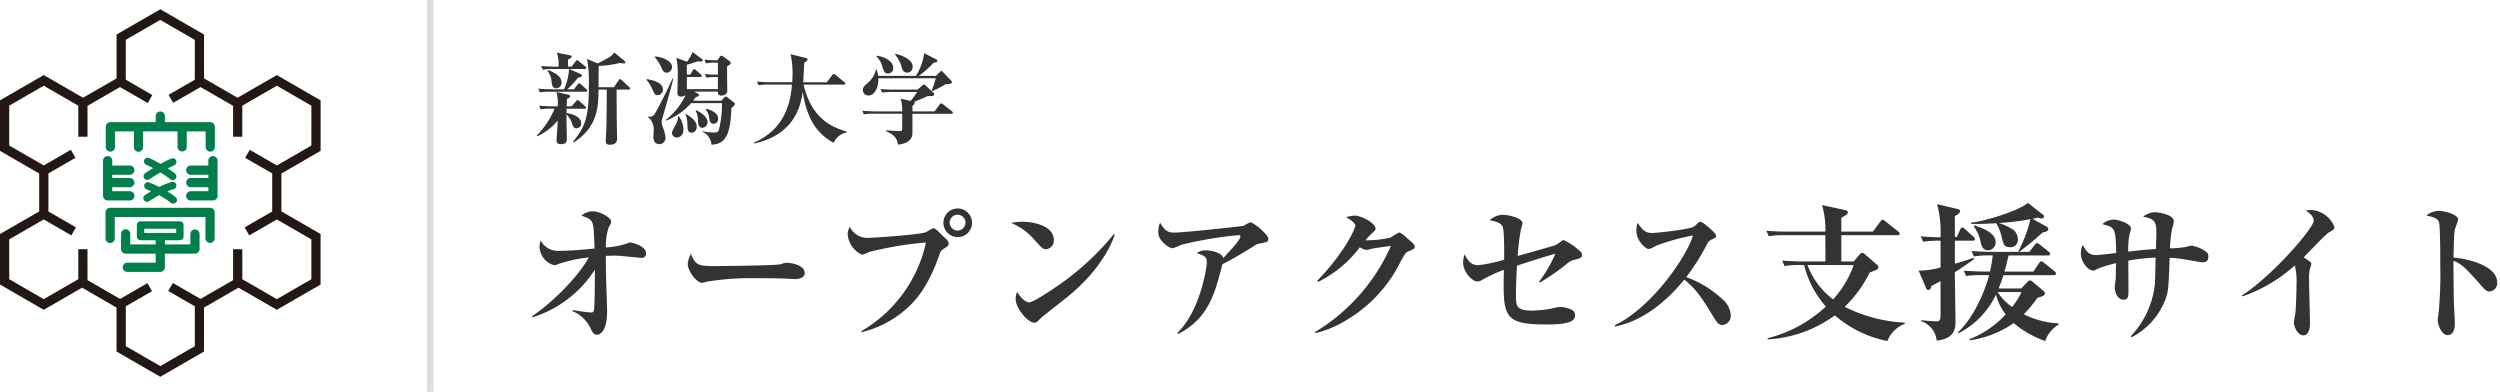 <svg xmlns="http://www.w3.org/2000/svg" width="402" height="63" viewBox="0 0 402 63">
  <g id="logo" transform="translate(-339 -463)">
    <g id="グループ_448" data-name="グループ 448">
      <path id="長方形_21" data-name="長方形 21" d="M0,0H1.071V63H0Z" transform="translate(407.65 463)" fill="#d9e0da"/>
      <path id="パス_227" data-name="パス 227" d="M51.554,24.255V16.134L44.519,12.07l-.372.214L38.2,15.715l-5.39-3.107V5.55L25.775,1.489l-.369.212L18.743,5.55v7.058l-5.391,3.107L7.036,12.07l-.371.214L0,16.134v8.121L6.3,27.9V34L0,37.632v8.124l7.036,4.06L13.2,46.259l5.539,3.2v7.066l7.032,4.06,7.035-4.06V49.457l5.542-3.2,6.167,3.557,7.035-4.06V37.632l-6.3-3.639V27.9ZM50.069,44.9c-.616.351-4.937,2.848-5.55,3.2-.617-.353-4.937-2.85-5.554-3.2V40.075H37.483v4.972L32.244,48.07,27.793,45.5l-.744,1.285,4.278,2.47v6.41c-.617.356-4.933,2.851-5.552,3.2-.615-.354-4.933-2.849-5.547-3.2v-6.41c.625-.362,4.224-2.439,4.224-2.439l-.744-1.286-4.4,2.539-5.24-3.023V40.075H12.587V44.9c-.619.351-4.933,2.848-5.551,3.2-.616-.353-4.935-2.85-5.55-3.2V38.49c.615-.358,4.934-2.85,5.55-3.2.634.362,4.435,2.559,4.435,2.559l.744-1.288L7.786,34.006V27.882l4.35-2.508-.744-1.288S7.669,26.243,7.036,26.6c-.616-.35-4.936-2.843-5.55-3.2V16.989c.615-.356,4.934-2.849,5.55-3.206.618.357,4.932,2.85,5.551,3.206v5H14.07V17.014L19.3,14l4.458,2.571.739-1.286L20.3,12.86a.351.351,0,0,0-.014-.069l-.06-.026V6.405c.614-.355,4.932-2.848,5.547-3.2.619.357,4.935,2.85,5.552,3.2v6.413c-.625.359-4.219,2.436-4.219,2.436l.741,1.282L32.255,14l5.228,3.017V21.99h1.482v-5l5.554-3.206c.613.357,4.934,2.85,5.55,3.206V23.4c-.616.359-4.937,2.852-5.55,3.206-.631-.361-4.359-2.518-4.359-2.518l-.741,1.288,4.351,2.508v6.124l-4.43,2.553.741,1.288s3.8-2.2,4.438-2.559c.613.352,4.934,2.844,5.55,3.2Z" transform="translate(339 463)" fill="#231815"/>
      <path id="パス_228" data-name="パス 228" d="M17.747,24.384a.74.74,0,0,0,.74-.742V21.124h3.042v2.518a.742.742,0,1,0,1.483,0V21.124h5.532v2.518a.743.743,0,0,0,1.485,0V21.124h3.039v2.518a.742.742,0,0,0,1.484,0v-3.26a.743.743,0,0,0-.742-.743H26.519v-1a.743.743,0,0,0-1.485,0v1H17.747a.744.744,0,0,0-.745.743v3.26a.743.743,0,0,0,.745.742" transform="translate(339 463)" fill="#007f4d"/>
      <path id="パス_229" data-name="パス 229" d="M23.188,28.663a.6.6,0,0,0,.823.163c.014-.01.785-.528,1.782-1.1a18.407,18.407,0,0,1,1.615,1.112.593.593,0,1,0,.731-.935c-.381-.3-.775-.576-1.157-.831.344-.177.689-.342,1.02-.484a.593.593,0,1,0-.46-1.093c-.569.243-1.168.548-1.732.856-1-.578-1.763-.927-1.818-.95a.593.593,0,1,0-.489,1.081c.009,0,.458.21,1.111.564-.717.434-1.223.771-1.263.8a.6.6,0,0,0-.163.826" transform="translate(339 463)" fill="#007f4d"/>
      <path id="パス_230" data-name="パス 230" d="M23.16,32.195a.591.591,0,0,0,.827.148c.012,0,.673-.46,1.6-.956A14.045,14.045,0,0,1,27.5,32.626a.6.6,0,0,0,.834-.1.591.591,0,0,0-.1-.834,14.823,14.823,0,0,0-1.342-.92,9.56,9.56,0,0,1,1.041-.368.594.594,0,1,0-.333-1.141,12.768,12.768,0,0,0-2.006.793c-.929-.467-1.625-.727-1.677-.748a.6.6,0,0,0-.413,1.115c.011,0,.317.118.789.329-.577.338-.952.6-.987.622a.591.591,0,0,0-.15.825" transform="translate(339 463)" fill="#007f4d"/>
      <path id="パス_231" data-name="パス 231" d="M20.9,32.236a.744.744,0,0,0,0-1.487H18.052V30.1H20.9a.742.742,0,0,0,0-1.483H18.052v-.51H20.9a.745.745,0,0,0,0-1.489H18.052v-.783a.741.741,0,0,0-1.482,0v5.654a.743.743,0,0,0,.744.743Z" transform="translate(339 463)" fill="#007f4d"/>
      <path id="パス_232" data-name="パス 232" d="M34.241,25.094a.741.741,0,0,0-.74.745v.783H30.647a.745.745,0,0,0,0,1.489H33.5v.51H30.647a.742.742,0,0,0,0,1.483H33.5v.645H30.647a.744.744,0,0,0,0,1.487h3.594a.746.746,0,0,0,.745-.743V25.839a.747.747,0,0,0-.745-.745" transform="translate(339 463)" fill="#007f4d"/>
      <path id="パス_233" data-name="パス 233" d="M33.777,33.41H17.711a.743.743,0,0,0-.741.744v4.19a.742.742,0,1,0,1.484,0V34.9h14.58v3.447a.744.744,0,0,0,1.487,0v-4.19a.743.743,0,0,0-.744-.744" transform="translate(339 463)" fill="#007f4d"/>
      <path id="パス_234" data-name="パス 234" d="M31.35,36.893a.74.74,0,0,0-.741.743V39.3H26.518v-.668h2.4a.6.6,0,0,0,.6-.592V36.181a.6.6,0,0,0-.6-.594H22.6a.594.594,0,0,0-.593.594v1.863a.592.592,0,0,0,.593.592h2.433V39.3H20.948V37.636a.742.742,0,1,0-1.483,0v2.413a.74.74,0,0,0,.738.741h4.831v1.452H20.472a.742.742,0,0,0,0,1.484h5.3a.741.741,0,0,0,.743-.741v-2.2H31.35a.743.743,0,0,0,.741-.741V37.636a.742.742,0,0,0-.741-.743m-8.156-.117h5.134v.676H23.194Z" transform="translate(339 463)" fill="#007f4d"/>
      <path id="パス_1237" data-name="パス 1237" d="M20.76-12.216c0-1.176-2.184-1.752-2.5-1.752a1.656,1.656,0,0,0-.624.168,12.2,12.2,0,0,1-3.336.624,9.544,9.544,0,0,1,.432-3.192c.336-.6.408-.7.408-.984,0-.648-1.872-1.632-2.976-1.632a2.831,2.831,0,0,0-1.8.7c1.224.432,1.728.6,1.9,1.7.1.6.144,1.8.216,3.576-1.68.192-4.08.384-5.784.384a3.125,3.125,0,0,1-2.88-1.656,2.643,2.643,0,0,0-.192.984A3.2,3.2,0,0,0,5.952-10.32a2.265,2.265,0,0,0,.792-.216,22.757,22.757,0,0,1,4.8-1.032C9.552-7.92,4.752-3.576,2.4-2.112l.12.168A18.425,18.425,0,0,0,12.528-9.6v.552c0,.792-.024,5.544-.144,5.952-.072.288-.192.384-.456.384A23.553,23.553,0,0,1,8.976-3.12l-.048.192a5.607,5.607,0,0,1,2.76,2.472c.456.96.648,1.32,1.176,1.32.36,0,1.632-.336,1.632-3.792,0-.768-.144-4.656-.168-5.544-.024-1.656-.048-2.88-.048-3.336.36-.024.84-.048,1.584-.048.648,0,3.864.36,4.176.36A.657.657,0,0,0,20.76-12.216ZM46.272-9.048c0-1.248-2.016-1.656-2.976-1.656a4.685,4.685,0,0,0-.96.24c-.576.192-8.976.288-10.464.288-2.688,0-3.12-.1-3.912-1.968a4.243,4.243,0,0,0-.5,1.584c0,1.224,1.464,3.072,2.28,3.072A3.834,3.834,0,0,0,30.6-7.68a43.668,43.668,0,0,1,6.72-.552c1.728,0,4.92,0,6.312.1.1,0,.7.048,1.1.048C45.648-8.088,46.272-8.448,46.272-9.048Zm26.9-8.088a2.3,2.3,0,0,0-2.3-2.3,2.3,2.3,0,0,0-2.3,2.3,2.3,2.3,0,0,0,2.3,2.3A2.3,2.3,0,0,0,73.176-17.136Zm-3.768,3.264c0-.168-.024-.36-.672-.912-.264-.216-1.392-1.488-1.752-1.488a6.789,6.789,0,0,0-1.152.624c-1.08.456-8.784.936-9.408.936a3.124,3.124,0,0,1-2.9-1.776,2.425,2.425,0,0,0-.336,1.3A3.938,3.938,0,0,0,55.512-12a7.654,7.654,0,0,0,1.152-.456,56.655,56.655,0,0,1,9.1-1.512A21.833,21.833,0,0,1,55.368.288l.024.168a16.642,16.642,0,0,0,7.344-3.864c1.416-1.272,3.408-3.48,5.184-8.568a1.431,1.431,0,0,1,.672-.96C69.312-13.392,69.408-13.464,69.408-13.872ZM72.12-17.16a1.28,1.28,0,0,1-1.272,1.272,1.28,1.28,0,0,1-1.272-1.272,1.28,1.28,0,0,1,1.272-1.272A1.28,1.28,0,0,1,72.12-17.16Zm14.208,2.832c0-2.544-3.72-2.976-5.064-2.976a8.774,8.774,0,0,0-1.8.192,9.849,9.849,0,0,1,3.864,2.856c1.008,1.1,1.248,1.368,1.728,1.368A1.37,1.37,0,0,0,86.328-14.328Zm9.792-.912-.144-.072A43.2,43.2,0,0,1,88.392-8.04c-1.968,1.464-5.352,3.7-6.024,3.7-.1,0-.936-.024-1.944-1.7a3.435,3.435,0,0,0-.24,1.128c0,1.536,1.968,3.84,3,3.84.336,0,.408-.072,1.08-.768.144-.144,3.768-2.976,4.464-3.552C93.1-8.952,95.472-13.056,96.12-15.24Zm24.7.72c0-.456-.672-1.056-.912-1.3a8.171,8.171,0,0,0-1.9-1.416,4.7,4.7,0,0,0-1.152.576c-.12.072-9.552,1.1-11.208,1.1-.96,0-1.488-.312-2.232-1.584a3.853,3.853,0,0,0-.288,1.584c0,1.344,1.776,2.52,2.28,2.52a8.39,8.39,0,0,0,1.392-.552,61.487,61.487,0,0,1,9.264-1.56c.144,0,.264.024.264.216,0,.5-1.344,1.944-2.76,3.48-.168-.888-1.968-1.248-2.736-1.248a2.329,2.329,0,0,0-1.536.456c1.344.408,1.632.624,1.632,1.488,0,.672-.984,7.7-4.752,11.352l.1.168c4.92-2.472,5.976-6.576,7.152-11.232a59.337,59.337,0,0,0,5.136-2.976,1.861,1.861,0,0,1,.7-.312C120.72-14.064,120.816-14.088,120.816-14.52Zm23.544,1.176c0-.24-.12-.36-1.248-1.344-.312-.288-1.008-.888-1.272-.888a11.964,11.964,0,0,0-1.32.792,16.013,16.013,0,0,1-4.056.456,7.666,7.666,0,0,1,.888-1.008c.624-.552.7-.6.7-.864,0-.888-2.28-2.088-3.336-2.088a4.318,4.318,0,0,0-1.392.264c.312.168,1.488.84,1.488,1.368,0,.216-1.32,3.84-6.144,8.856l.144.168a18.866,18.866,0,0,0,6.72-5.568,2.6,2.6,0,0,0,1.056.432,8.506,8.506,0,0,0,.912-.216c.1-.024,2.448-.36,3.024-.432A30.473,30.473,0,0,1,128.328.432L128.4.6a16.473,16.473,0,0,0,4.728-1.944,22.466,22.466,0,0,0,8.928-9.48c.816-1.512.888-1.56,1.416-1.776C144.264-12.936,144.36-12.984,144.36-13.344Zm26.88,1.368c0-.408-.336-.648-.672-.912a9.644,9.644,0,0,0-2.256-1.464.455.455,0,0,0-.288.1c-.288.216-.72.528-.96.672-.144.1-4.1,1.2-6.144,1.776a33.275,33.275,0,0,1,.48-4.1c0-.024.288-1.008.288-1.128,0-.936-2.424-1.392-3.168-1.392a3.35,3.35,0,0,0-2.136.888c.6.1,1.776.288,2.112,1.032.288.648.24,4.512.24,5.3a23.781,23.781,0,0,1-4.152.888c-1.152,0-1.608-.672-2.208-1.728a3.5,3.5,0,0,0-.24,1.32c0,1.44,1.392,3.024,2.328,3.024a1.461,1.461,0,0,0,.744-.264,23.994,23.994,0,0,1,3.48-1.608c-.144,7.416-.168,8.784,6.792,8.784,2.76,0,4.656-.24,4.656-1.464a.955.955,0,0,0-.336-.768,3.986,3.986,0,0,0-2.04-.576,3.469,3.469,0,0,0-.72.1,18.354,18.354,0,0,1-3.84.48c-2.4,0-2.568-.7-2.568-2.28,0-2.016.12-4.3.168-4.944,2.04-.672,4.176-1.368,6.168-1.92a20.722,20.722,0,0,1-2.64,4.512l.144.12a36.6,36.6,0,0,0,4.536-3.168,2.177,2.177,0,0,1,1.008-.48C171.12-11.472,171.24-11.52,171.24-11.976Zm23.928,9.648a3.6,3.6,0,0,0-1.344-2.52A16.757,16.757,0,0,0,188.016-8.4a34.2,34.2,0,0,0,3.384-5.376,1.4,1.4,0,0,1,.84-.72c.456-.216.576-.312.576-.576,0-.456-2.184-2.232-2.472-2.232a.443.443,0,0,0-.312.1c-.12.072-.6.552-.72.648-.528.456-5.88,1.056-6.84,1.056-.888,0-1.488-.384-2.256-1.632a3.347,3.347,0,0,0-.216,1.3c0,1.488,1.392,2.9,1.992,2.9.192,0,.312-.048,1.32-.576A34.941,34.941,0,0,1,189.1-15.1c-.84,3.048-6.336,11.4-12.576,14.448l.048.192c4.512-.912,8.184-3.96,11.136-7.536,2.04,1.656,2.832,2.952,4.92,6.36.264.432.6.936,1.224.936A1.467,1.467,0,0,0,195.168-2.328Zm27.984,1.44V-1.08A24.1,24.1,0,0,1,213.5-3.624a19.737,19.737,0,0,0,4.008-5.5c.144-.072.84-.336.984-.408.264-.12.432-.24.432-.456a.5.5,0,0,0-.24-.408L216.7-12.12a.653.653,0,0,0-.384-.192.609.609,0,0,0-.408.264l-.96,1.128h-1.992v-4.224h9.024c.24,0,.36-.072.36-.24a.516.516,0,0,0-.24-.36l-2.064-1.632a.916.916,0,0,0-.456-.264c-.144,0-.24.144-.36.312L218.04-15.72h-5.088v-2.208c.168-.1.7-.408.84-.5a.489.489,0,0,0,.216-.384c0-.192-.168-.312-.408-.36l-3.744-.816a13.7,13.7,0,0,1,.528,4.272h-6.048c-.288,0-1.968,0-3.432-.144l.384.888a13.953,13.953,0,0,1,2.592-.168h6.5c0,.12.024,3.312.024,4.224h-3.552c-.264,0-1.968-.024-3.408-.144l.384.888a12.062,12.062,0,0,1,2.592-.168h.552a15.758,15.758,0,0,0,3.5,6.672,21.466,21.466,0,0,1-9.36,5.088v.192a20.171,20.171,0,0,0,10.8-3.864,18.437,18.437,0,0,0,8.448,4.128A4.882,4.882,0,0,1,223.152-.888Zm-8.208-9.456a16.231,16.231,0,0,1-3.312,5.52,12.245,12.245,0,0,1-4.128-5.52ZM247.9-.768V-.96A14.005,14.005,0,0,1,242.3-2.424a23.1,23.1,0,0,0,2.208-2.664c.768-.216,1.176-.336,1.176-.72,0-.144-.072-.24-.264-.408l-1.68-1.416a.79.79,0,0,0-.432-.24c-.192,0-.312.144-.48.312l-.936.984h-3.648a18.918,18.918,0,0,0,.768-2.136H247.1c.168,0,.384-.048.384-.264a.516.516,0,0,0-.24-.36l-1.7-1.368a.981.981,0,0,0-.432-.24c-.144,0-.264.144-.36.288l-.912,1.368h-4.656c.336-1.176.5-1.9.672-2.592h6.312c.168,0,.36-.024.36-.24a.515.515,0,0,0-.24-.384l-1.416-1.128a.938.938,0,0,0-.456-.24c-.12,0-.264.144-.36.288l-.864,1.128h-1.656a47.19,47.19,0,0,0,3.792-3.12c.624-.12.912-.264.912-.552a.432.432,0,0,0-.216-.36L243.7-17.76c.48-.12.5-.12.816-.216a2.24,2.24,0,0,0,.7.144c.1,0,.312,0,.312-.312a.375.375,0,0,0-.168-.312l-2.424-1.9c-1.008,1.08-6.528,2.928-9.1,3.192v.216c.912,0,2.016,0,4.032-.12a7.773,7.773,0,0,1,.864,2.16c.288,1.248.408,1.7,1.392,1.7a1.175,1.175,0,0,0,1.224-1.3,1.993,1.993,0,0,0-.744-1.512,9.961,9.961,0,0,0-2.3-1.08,40.533,40.533,0,0,0,5.064-.624,21.954,21.954,0,0,1-1.944,5.16l.1.1h-4.224c-.264,0-1.944,0-3.408-.144l.384.888a13.451,13.451,0,0,1,2.376-.168h.648a23.687,23.687,0,0,1-.432,2.592h-.816c-.264,0-1.968-.024-3.408-.144l.384.864a14.7,14.7,0,0,1,2.592-.144h1.1C236.016-6,234.168-1.776,231.7.48l.1.144a13.358,13.358,0,0,0,6.024-6.216,8.879,8.879,0,0,0,1.56,3.192,15.627,15.627,0,0,1-5.832,3.984l.024.168a16.031,16.031,0,0,0,7.1-2.76,15.887,15.887,0,0,0,5.064,2.88A4.953,4.953,0,0,1,247.9-.768ZM241.944-6a12.209,12.209,0,0,1-1.536,2.4A9.119,9.119,0,0,1,238.08-6Zm-4.176-8.016c0-1.2-1.272-2.016-3.384-2.688l-.144.12a6.919,6.919,0,0,1,1.08,2.328c.12.624.288,1.536,1.224,1.536A1.245,1.245,0,0,0,237.768-14.016Zm-3.336-.5a.535.535,0,0,0-.24-.384l-1.344-1.224a.819.819,0,0,0-.432-.264c-.144,0-.264.168-.336.312l-.552,1.224h-.312v-3.36c.216-.12.84-.432.84-.792,0-.216-.24-.312-.36-.336l-3.336-.792a17.824,17.824,0,0,1,.552,5.328c-.96,0-2.232-.072-3.192-.144l.408.864a15.17,15.17,0,0,1,2.784-.168v4.3a12.779,12.779,0,0,1-3.528.5l1.224,2.88a.346.346,0,0,0,.336.24c.336,0,.432-.336.5-.648.408-.216.648-.312,1.464-.792v5.424c0,.816-.144,1.056-.648,1.056a22.73,22.73,0,0,1-2.448-.192l-.024.168a3.668,3.668,0,0,1,2.5,3.12c3.024-.312,3.024-2.136,3.024-3,0-1.272-.1-6.744-.1-7.992.768-.5,2.256-1.464,3.1-2.136l-.072-.192c-1.008.36-1.944.672-3.024.96v-3.7h2.856C234.192-14.256,234.432-14.28,234.432-14.52Zm37.536,2.808a.82.82,0,0,0-.336-.744,5.116,5.116,0,0,0-2.352-1.008c-.168,0-.936.216-1.1.24a17,17,0,0,1-2.376.192,22.372,22.372,0,0,1,.312-3.048,9.856,9.856,0,0,0,.312-1.272c0-1.152-2.592-1.488-3.1-1.488a3.258,3.258,0,0,0-1.848.72c1.944.312,2.136.936,2.136,2.664,0,.048-.048,1.68-.072,2.544-1.224.048-2.184.144-4.464.408a17.206,17.206,0,0,1,.168-2.592,8.273,8.273,0,0,0,.288-1.1c0-.864-2.16-1.464-2.784-1.464a2.856,2.856,0,0,0-1.824.744c2.016.5,2.136.528,2.232,4.632-.456.048-2.712.336-3.216.336-1.224,0-1.56-.6-2.184-1.632a3.492,3.492,0,0,0-.288,1.464c0,1.224,1.152,2.664,1.968,2.664.216,0,.264-.048.816-.336a22.974,22.974,0,0,1,2.88-.864c-.024.336-.048,1.944-.048,2.3,0,.24-.168,1.368-.168,1.632,0,.48.312,1.944,1.416,1.944.792,0,.792-.552.792-1.7,0-.648-.024-3.84-.024-4.584a31.116,31.116,0,0,1,4.392-.48c-.024.624-.072,3.576-.12,4.248a14.338,14.338,0,0,1-3.888,8.4l.168.144a11.478,11.478,0,0,0,5.352-5.9c.528-1.416.552-1.7.744-6.864a20.129,20.129,0,0,1,2.616.288c.312.048,2.424.432,2.616.432C271.44-10.8,271.968-10.824,271.968-11.712Zm20.28-4.752A4.3,4.3,0,0,0,288.5-19.2a4.488,4.488,0,0,0-.84.1c.552.384,1.248.864,1.248,1.656,0,1.128-6.576,8.808-11.544,12l.1.144a24.589,24.589,0,0,0,8.424-4.992,11.11,11.11,0,0,1,.264,3.072c0,1.032-.1,4.1-.192,4.656-.024.216-.24,1.248-.24,1.464,0,.528.552,2.064,1.536,2.064.672,0,1.056-.768,1.056-1.776,0-2.016-.144-5.28-.144-7.32a6.234,6.234,0,0,1,.12-1.512c.024-.072.24-.792.24-.864,0-.216-.1-.288-.264-.408-.312-.24-.648-.456-.96-.672.648-.624,3.528-3.72,4.1-4.032C291.864-15.864,292.248-16.056,292.248-16.464Zm26.16,8.88c0-2.52-4.344-3.744-7.008-3.96.072-3.984.144-4.272.288-4.776a12.228,12.228,0,0,0,.456-1.32c0-.768-1.968-1.416-3.192-1.416a3.233,3.233,0,0,0-1.92.744c1.2.264,1.848.456,2.04,1.128.192.72.192,5.52.192,6.528a70.984,70.984,0,0,1-.216,7.56c-.144,1.176-.192,1.32-.192,1.608,0,.624.552,2.4,1.584,2.4,1.008,0,1.176-1.2,1.176-1.752s-.168-3.288-.168-3.912c-.048-2.736-.072-5.64-.048-6.288,1.464.648,1.752.96,4.752,4.32.456.5.744.624,1.008.624A1.329,1.329,0,0,0,318.408-7.584Z" transform="translate(422.129 515.961)" fill="#333"/>
      <path id="パス_1238" data-name="パス 1238" d="M15.328-7.728a.362.362,0,0,0-.16-.24L14.016-9.04c-.128-.112-.224-.192-.32-.192s-.176.112-.24.208L12.72-7.936H10.24c0-.544.032-3.136.032-3.424a17.274,17.274,0,0,0,3.424-.48,3.789,3.789,0,0,0,.592.08c.08,0,.272,0,.272-.16a.435.435,0,0,0-.176-.288l-1.632-1.328c-.432.64-.5.672-2.64,1.776L8.4-12.48a20.482,20.482,0,0,1,.288,4.16c0,5.168-.544,6.7-2.544,9.136L6.256.96c3.92-2.576,3.952-5.792,3.984-8.512h1.328c0,2.192-.016,4.4-.08,6.608-.016.256-.08,1.376-.08,1.6,0,.288,0,.656.64.656,1.184,0,1.184-.752,1.184-1.04,0-.208-.032-1.12-.032-1.312-.032-1.648-.048-4.736-.048-6.512h1.936C15.168-7.552,15.328-7.568,15.328-7.728Zm-6.9.336c0-.1-.08-.16-.16-.24L7.424-8.4c-.048-.048-.192-.176-.288-.176s-.144.064-.256.208L6.288-7.6H5.232a15.746,15.746,0,0,0,1.68-1.84c.48-.128.64-.16.64-.368,0-.16-.112-.224-.224-.272L5.52-10.864H8.032c.112,0,.24-.032.24-.176a.344.344,0,0,0-.16-.24l-1.024-.832c-.144-.128-.208-.176-.3-.176-.064,0-.128.064-.24.208l-.624.832H5.328c0-.16,0-.976.016-1.152.256-.112.576-.256.576-.448,0-.144-.144-.208-.256-.224L3.552-13.5a6.786,6.786,0,0,1,.272,2.256H3.3c-.176,0-1.312-.016-2.288-.1l.272.592a8.042,8.042,0,0,1,1.728-.112H5.5A9.229,9.229,0,0,1,4.7-7.6H2.832c-.176,0-1.3-.016-2.272-.1L.816-7.1a8.042,8.042,0,0,1,1.728-.112H8.192C8.288-7.216,8.432-7.232,8.432-7.392ZM4.288-8.72c0-1.024-1.184-1.616-2.16-1.968l-.112.128a2.769,2.769,0,0,1,.672,1.712c.048.448.1,1.088.784,1.088A.869.869,0,0,0,4.288-8.72ZM8.24-4.656a.38.38,0,0,0-.16-.24l-.9-.784c-.112-.112-.208-.192-.3-.192-.08,0-.144.064-.272.208l-.688.8H5.136c0-.112.032-.992.032-1.2.416-.176.512-.288.512-.432,0-.16-.112-.192-.24-.224L3.488-7.168a6.832,6.832,0,0,1,.192,2.3H2.96c-.176,0-1.3,0-2.272-.1l.256.592A8.042,8.042,0,0,1,2.672-4.48h.5A13.445,13.445,0,0,1,.32-.176L.4-.048A9.417,9.417,0,0,0,3.68-2.576C3.68-2.08,3.5.144,3.5.56c0,.272,0,.656.7.656.944,0,.944-.464.944-.88,0-.448-.048-2.656-.048-3.152v-.752a3.442,3.442,0,0,1,.88,1.456c.128.384.256.784.7.784a.8.8,0,0,0,.784-.816c0-1.04-1.456-1.52-2.368-1.632,0-.16,0-.256.016-.7H8C8.1-4.48,8.24-4.5,8.24-4.656Zm23.936-.576c0-.128-.128-.24-.256-.336l-.928-.72a.518.518,0,0,0-.3-.144c-.112,0-.24.144-.336.256l-.368.416H25.456a6.479,6.479,0,0,0,.432-.592c.336-.08.512-.144.512-.336a.272.272,0,0,0-.16-.208l-.624-.336H29.44c-.016.288-.016.64.576.64.256,0,.928-.128.928-.8,0-.544-.048-3.264-.032-3.872.528-.368.592-.4.592-.592,0-.1-.064-.192-.272-.336l-.9-.656a.607.607,0,0,0-.32-.16c-.128,0-.208.1-.3.24l-.368.5c-.656,0-1.376-.032-2.08-.1l.256.592a6.412,6.412,0,0,1,1.472-.112h.448v1.936c-.656,0-1.408-.032-2.1-.1l.256.576a8.329,8.329,0,0,1,1.472-.1h.368v1.952H24.448V-9.584h2.16c.112,0,.24-.016.24-.16,0-.112-.064-.16-.16-.256l-.768-.672a.546.546,0,0,0-.288-.176c-.112,0-.192.128-.24.208l-.4.672h-.544v-1.584c.08-.032.464-.128.544-.144.176-.048,1.024-.352,1.232-.4.624.064.768.016.768-.176,0-.112-.064-.16-.176-.24L25.36-13.6a6.573,6.573,0,0,1-.88,1.568l-1.712-.624a13.033,13.033,0,0,1,.224,2.576c0,.432-.064,2.88-.064,3.008,0,.416.112.64.624.64a1.166,1.166,0,0,0,.7-.24,11.293,11.293,0,0,1-3.2,4l.032.112a10.4,10.4,0,0,0,4.048-2.816H30.1a17.7,17.7,0,0,1-.5,4.288c-.144.352-.288.432-.864.432a8.818,8.818,0,0,1-1.76-.208v.1A2.456,2.456,0,0,1,28.4,1.3c2.384-.048,3.088-1.936,3.2-5.856C31.76-4.688,32.176-5.04,32.176-5.232ZM22.064-11.184c0-.976-1.568-1.632-2.736-1.7l-.032.128A6.366,6.366,0,0,1,20.3-11.216c.24.56.4.944.9.944A.914.914,0,0,0,22.064-11.184Zm7.408,8.32c0-1.1-1.488-1.5-1.952-1.616l-.048.1a2.592,2.592,0,0,1,.56,1.328c.112.624.192.992.7.992A.751.751,0,0,0,29.472-2.864Zm-1.7.528c0-.72-.864-1.472-1.872-1.92l-.032.1a3.644,3.644,0,0,1,.368,1.5c.016.528.048,1.248.72,1.248A.9.9,0,0,0,27.776-2.336ZM26.032-1.6c0-.688-.5-1.328-1.744-2.032l-.064.064a3.868,3.868,0,0,1,.3,1.424c.032.976.032,1.52.72,1.52A.882.882,0,0,0,26.032-1.6Zm-5.44-6.016c0-1.168-1.92-1.5-2.576-1.632l-.048.128A5.911,5.911,0,0,1,18.8-7.808c.48,1.024.528,1.152.944,1.152A.9.9,0,0,0,20.592-7.616ZM23.9-1.168a3.631,3.631,0,0,0-.768-2.112h-.1a3,3,0,0,1-.416,1.424c-.512.96-.56,1.072-.56,1.328a.734.734,0,0,0,.784.672C23.264.144,23.9-.16,23.9-1.168Zm-1.632-8.16-.112-.048C21.9-8.72,19.744-4.3,19.2-3.536a.792.792,0,0,1-.672.336,1.447,1.447,0,0,1-.368-.048v.08A2.528,2.528,0,0,1,19.1-.848c0,.128-.032.752-.032.88,0,.992.576,1.184.944,1.184a.968.968,0,0,0,.992-1.04A5.339,5.339,0,0,0,20.64-1.36a3.116,3.116,0,0,1-.256-.96,1.834,1.834,0,0,1,.1-.544C21.68-7.024,21.744-7.216,22.272-9.328Zm27.9,8.656V-.8c-3.424-.944-5.856-2.992-6.96-7.552H49.68c.1,0,.24-.016.24-.176a.329.329,0,0,0-.16-.24L48.384-9.9a.717.717,0,0,0-.32-.176c-.08,0-.16.08-.24.192L46.96-8.736H43.168c.016-.5.128-2.688.144-3.136.352-.224.544-.368.544-.544,0-.1-.048-.16-.3-.224l-2.432-.608a14.5,14.5,0,0,1,.32,3.1,12.86,12.86,0,0,1-.064,1.408H38c-.768,0-1.52-.032-2.272-.1l.256.592a7.65,7.65,0,0,1,1.728-.112h3.632C41.072-4.72,39.776-1.008,35.2.992l.064.128c1.9-.464,7.008-1.712,7.808-8.352C43.536-4.32,44.48-.9,48.064,1.008A2.822,2.822,0,0,1,50.176-.672ZM60.752-11.248c0-1.248-1.92-1.856-2.768-2.064l-.064.112a5.28,5.28,0,0,1,1.056,1.984c.128.432.272.928.88.928A.873.873,0,0,0,60.752-11.248Zm6.3,2.464c0-.112-.048-.144-.16-.272l-1.248-1.3c-.144-.144-.208-.192-.272-.192-.048,0-.112.032-.224.144l-.656.64H61.728a14.22,14.22,0,0,0,2.384-2.1c.288-.032.624-.1.624-.32,0-.128-.064-.16-.208-.24l-1.92-.992A9.005,9.005,0,0,1,61.28-9.76H55.2a5.273,5.273,0,0,0-.224-.976h-.128A4.037,4.037,0,0,1,53.44-8.544c-.432.384-.688.592-.688,1.072a.862.862,0,0,0,.9.864c.976,0,1.664-1.3,1.584-2.768h9.232a13.488,13.488,0,0,1-.656,1.968l.1.1a21.265,21.265,0,0,0,1.9-.96c.224-.144.224-.128.368-.144C66.8-8.448,67.056-8.48,67.056-8.784Zm-9.424-2.24c0-1.072-1.248-1.776-2.656-1.984l-.048.128a3.594,3.594,0,0,1,1.008,1.808c.256.7.336.928.832.928A.823.823,0,0,0,57.632-11.024ZM67.216-3.84a.362.362,0,0,0-.16-.24l-1.408-1.1a.7.7,0,0,0-.3-.16c-.128,0-.208.128-.288.24l-.784,1.056H60.72v-.9c.144-.112.368-.256.368-.48a.163.163,0,0,0-.112-.16,19.91,19.91,0,0,0,2-.848,1.438,1.438,0,0,1,.592-.08c.336,0,.656-.016.656-.3a.279.279,0,0,0-.112-.224l-1.28-1.184a.44.44,0,0,0-.272-.144c-.1,0-.16.064-.272.16l-.752.656h-3.68c-.752,0-1.52-.032-2.272-.1l.256.576a9.7,9.7,0,0,1,1.728-.1H61.5c-.416.592-.688.96-1.072,1.44L58.816-6.1a5.967,5.967,0,0,1,.256,2.048H54.928c-.752,0-1.52-.032-2.272-.1l.256.592a7.76,7.76,0,0,1,1.728-.112h4.432v2.256c0,.416,0,.528-.448.528-.608,0-1.536-.08-2.144-.128l-.016.128C57.52-.368,58.176-.016,58.4,1.3c2.32-.272,2.32-1.472,2.32-2.048V-3.664h6.24C67.056-3.664,67.216-3.68,67.216-3.84Z" transform="translate(425 484.961)" fill="#333"/>
    </g>
    <rect id="長方形_23456" data-name="長方形 23456" width="402" height="63" transform="translate(339 463)" fill="none"/>
  </g>
</svg>
